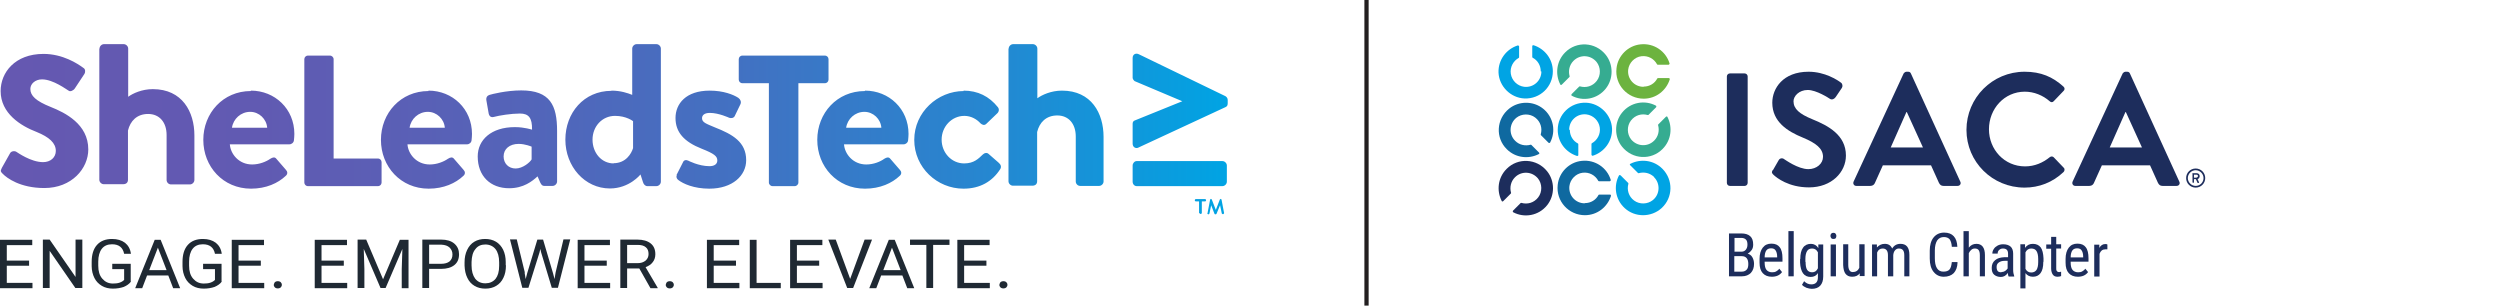 <?xml version="1.0" encoding="UTF-8"?> <svg xmlns="http://www.w3.org/2000/svg" xmlns:xlink="http://www.w3.org/1999/xlink" id="Layer_1" width="1178" height="144" viewBox="0 0 117.8 14.4"><defs><style>.cls-1{fill:url(#SheLeadsTech_HORZ_Gradient);}.cls-1,.cls-2,.cls-3,.cls-4,.cls-5,.cls-6,.cls-7,.cls-8{stroke-width:0px;}.cls-2{fill:#6cb33f;}.cls-3{fill:#36ac91;}.cls-4{fill:#1d2d5c;}.cls-5{fill:#231f20;}.cls-6{fill:#1f2933;}.cls-7{fill:#0f69a0;}.cls-8{fill:#00a4e4;}</style><linearGradient id="SheLeadsTech_HORZ_Gradient" x1=".03" y1="6.09" x2="57.84" y2="6.09" gradientUnits="userSpaceOnUse"><stop offset="0" stop-color="#6558b1"></stop><stop offset=".21" stop-color="#615ab2"></stop><stop offset=".41" stop-color="#5563b8"></stop><stop offset=".6" stop-color="#4271c2"></stop><stop offset=".79" stop-color="#2885cf"></stop><stop offset=".97" stop-color="#069fe0"></stop><stop offset="1" stop-color="#00a4e4"></stop></linearGradient></defs><path class="cls-1" d="m.07,7.94l.41-.73c.07-.11.24-.1.3-.05.04.02.67.48,1.25.48.35,0,.6-.22.6-.53,0-.37-.31-.65-.9-.89C.97,5.93.03,5.34.03,4.29.03,3.42.7,2.54,2.05,2.54c.91,0,1.61.46,1.88.66.11.06.09.22.05.28l-.45.68c-.06.1-.22.18-.3.11-.08-.04-.72-.53-1.25-.53-.32,0-.55.21-.55.45,0,.32.26.57.96.85.68.27,1.77.81,1.77,2,0,.9-.78,1.82-2.07,1.82-1.14,0-1.77-.47-1.97-.68-.09-.09-.11-.12-.04-.25ZM4.69,2.29c0-.11.1-.21.21-.21h.93c.11,0,.21.1.21.21v2.27c.22-.16.65-.36,1.16-.36,1.39,0,1.96,1.07,1.96,2.18v2.1c0,.11-.1.21-.21.21h-.89c-.12,0-.21-.1-.21-.21v-2.12c0-.6-.34-.99-.87-.99s-.84.33-.95.78v2.32c0,.12-.07.21-.23.21h-.91c-.11,0-.21-.1-.21-.21V2.29Zm7.13,1.98c1.13,0,2.05.86,2.05,2.04,0,.08-.01.22-.02.3-.01.11-.11.19-.21.19h-2.81c.03.45.42.95,1.05.95.34,0,.66-.13.86-.27.11-.07.21-.09.28,0l.45.52c.08.08.1.2-.01.29-.36.34-.92.6-1.63.6-1.32,0-2.25-1.04-2.25-2.3s.93-2.3,2.24-2.3Zm.77,1.75c-.03-.41-.38-.75-.8-.75-.44,0-.8.33-.86.75h1.66Zm1.75-3.23c0-.09.07-.17.17-.17h1.04c.09,0,.17.08.17.17v4.68h2.09c.1,0,.17.08.17.17v.96c0,.09-.07.17-.17.17h-3.3c-.1,0-.17-.08-.17-.17V2.8Zm5.85,1.48c1.13,0,2.05.86,2.05,2.04,0,.08-.01.22-.02.3-.01.11-.11.19-.21.19h-2.81c.03.45.42.95,1.05.95.34,0,.66-.13.86-.27.11-.07.21-.09.28,0l.45.52c.08.08.1.2-.01.29-.36.34-.92.6-1.63.6-1.32,0-2.25-1.04-2.25-2.3s.93-2.3,2.24-2.3Zm.77,1.75c-.03-.41-.38-.75-.8-.75-.44,0-.8.33-.86.75h1.66Zm3.31-.03c.44,0,.8.12.8.12.01-.56-.16-.76-.57-.76s-.98.09-1.23.16c-.15.04-.23-.05-.25-.2l-.1-.57c-.03-.16.05-.24.15-.27.09-.03.79-.21,1.49-.21,1.37,0,1.69.71,1.69,1.91v2.38c0,.11-.1.21-.21.21h-.39c-.08,0-.13-.03-.19-.15l-.13-.3c-.25.23-.66.56-1.34.56-.88,0-1.48-.57-1.48-1.5,0-.78.64-1.38,1.75-1.38Zm.02,1.95c.35,0,.69-.3.76-.43v-.6s-.3-.13-.61-.13c-.43,0-.71.24-.71.59,0,.33.23.57.57.57Zm4.52-3.67c.44,0,.78.12.98.2v-2.18c0-.11.1-.21.21-.21h.93c.11,0,.21.1.21.21v6.27c0,.11-.1.21-.21.21h-.43c-.1,0-.18-.09-.21-.21l-.11-.34s-.52.66-1.44.66c-1.19,0-2.1-1.04-2.1-2.3s.87-2.3,2.17-2.3Zm.1,3.42c.58,0,.84-.45.92-.71v-1.27s-.31-.25-.85-.25c-.61,0-1.06.5-1.06,1.12s.42,1.12,1,1.12Zm2.97.55l.3-.59c.04-.11.15-.13.25-.08,0,0,.49.26,1,.26.22,0,.37-.09.37-.27,0-.2-.15-.32-.73-.55-.84-.33-1.24-.78-1.24-1.45s.49-1.29,1.61-1.29c.65,0,1.12.19,1.35.34.1.07.15.19.1.3l-.27.56c-.05.1-.18.11-.26.08,0,0-.49-.23-.91-.23-.26,0-.37.11-.37.25,0,.2.2.26.6.43.84.33,1.48.69,1.48,1.55,0,.72-.64,1.34-1.74,1.34-.72,0-1.23-.23-1.46-.41-.07-.05-.11-.14-.07-.23Zm4.35-4.32h-1.25c-.1,0-.17-.08-.17-.17v-.96c0-.09.07-.17.17-.17h3.89c.1,0,.17.08.17.17v.96c0,.09-.07.17-.17.17h-1.25v4.68c0,.09-.08.17-.17.17h-1.05c-.09,0-.17-.08-.17-.17V3.92Zm4.53.35c1.13,0,2.05.86,2.05,2.04,0,.08-.01.22-.02.3-.01.11-.11.19-.21.19h-2.81c.03.45.42.95,1.05.95.34,0,.66-.13.85-.27.11-.07.21-.09.28,0l.45.52c.08.08.1.2-.01.29-.36.34-.92.6-1.63.6-1.32,0-2.25-1.04-2.25-2.3s.93-2.3,2.24-2.3Zm.77,1.75c-.03-.41-.38-.75-.8-.75-.44,0-.8.33-.86.75h1.66Zm3.87-1.75c.68,0,1.21.27,1.62.78.08.1.05.23-.05.31l-.5.48c-.1.09-.2.03-.27-.03-.18-.2-.45-.35-.76-.35-.59,0-1.07.5-1.07,1.12s.47,1.12,1.06,1.12c.47,0,.68-.23.88-.42.08-.08.19-.1.27-.03l.47.41c.11.09.15.2.08.31-.37.58-.95.92-1.73.92-1.24,0-2.32-.99-2.32-2.3s1.11-2.3,2.33-2.3Zm2.13-1.98c0-.11.1-.21.21-.21h.93c.11,0,.21.1.21.21v2.34c.22-.16.65-.36,1.16-.36,1.39,0,1.96,1.07,1.96,2.18v2.1c0,.11-.1.21-.21.21h-.89c-.12,0-.21-.1-.21-.21v-2.12c0-.6-.34-.99-.87-.99s-.84.33-.95.78v2.32c0,.12-.07.21-.23.21h-.91c-.11,0-.21-.1-.21-.21V2.29Zm5.84,4.48v-.94c0-.08.04-.13.09-.15l2.25-.91-2.25-.95s-.09-.08-.09-.15v-.94c0-.17.15-.25.3-.17l4.07,1.97c.05.03.11.09.11.18v.16c0,.12-.05.15-.11.18l-4.07,1.89c-.14.09-.3,0-.3-.17Zm0,1.79v-.76c0-.11.09-.21.19-.21h4.04c.11,0,.21.1.21.21v.76c0,.11-.1.21-.21.21h-4.04c-.11,0-.19-.1-.19-.21Zm3.13,1.48v-.55h-.16s-.04-.02-.04-.04v-.03s.02-.04.04-.04h.45s.04.02.04.04v.03s-.02.04-.04.04h-.16v.55s-.02.04-.04.04h-.03s-.04-.02-.04-.04Zm.4,0l.12-.63s.02-.04.04-.04h0s.03.01.04.03l.19.49.19-.49s.03-.03.04-.03h0s.04.02.04.04l.12.63s-.02.05-.04.05h-.03s-.04-.02-.04-.04l-.08-.38-.17.41s-.02.02-.04.02h-.01s-.03,0-.04-.02l-.16-.41-.08.39s-.03.04-.04.04h-.02s-.05-.03-.04-.05Z"></path><path class="cls-6" d="m1.36,12.52H.32v.81h1.21v.25H0v-2.28h1.52v.25H.32v.73h1.05v.25Z"></path><path class="cls-6" d="m3.87,13.57h-.32l-1.21-1.75v1.75h-.32v-2.28h.32l1.22,1.76v-1.76h.32v2.28Z"></path><path class="cls-6" d="m6.17,13.27c-.08.11-.2.19-.34.25-.15.05-.32.08-.51.08s-.37-.04-.52-.13c-.15-.09-.27-.21-.35-.37s-.13-.35-.13-.56v-.2c0-.34.08-.61.25-.8s.41-.28.71-.28c.25,0,.45.06.61.18.15.12.25.29.28.52h-.32c-.06-.3-.25-.45-.57-.45-.21,0-.37.07-.48.21-.11.14-.17.35-.17.61v.19c0,.26.06.46.19.61s.29.23.5.23c.12,0,.22-.01.31-.04s.16-.07.22-.13v-.51h-.56v-.25h.87v.83Z"></path><path class="cls-6" d="m7.94,12.98h-1.01l-.23.6h-.33l.92-2.28h.28l.92,2.28h-.33l-.23-.6Zm-.91-.25h.82l-.41-1.06-.41,1.06Z"></path><path class="cls-6" d="m10.45,13.27c-.08.11-.2.19-.34.25-.15.05-.32.08-.51.08s-.37-.04-.52-.13c-.15-.09-.27-.21-.35-.37s-.13-.35-.13-.56v-.2c0-.34.08-.61.25-.8s.41-.28.71-.28c.25,0,.45.06.61.18.15.12.25.29.28.52h-.32c-.06-.3-.25-.45-.57-.45-.21,0-.37.07-.48.21-.11.14-.17.35-.17.61v.19c0,.26.06.46.19.61s.29.23.5.23c.12,0,.22-.01.31-.04s.16-.07.22-.13v-.51h-.56v-.25h.87v.83Z"></path><path class="cls-6" d="m12.29,12.52h-1.05v.81h1.21v.25h-1.53v-2.28h1.52v.25h-1.2v.73h1.05v.25Z"></path><path class="cls-6" d="m12.9,13.42s.02-.09.05-.12c.03-.03.08-.05.14-.05s.11.02.14.05c.03.03.05.07.05.12s-.02.09-.05.12c-.03.03-.08.05-.14.05s-.11-.02-.14-.05c-.03-.03-.05-.07-.05-.12Z"></path><path class="cls-6" d="m16.2,12.52h-1.05v.81h1.21v.25h-1.53v-2.28h1.52v.25h-1.2v.73h1.05v.25Z"></path><path class="cls-6" d="m17.26,11.3l.79,1.86.79-1.86h.41v2.28h-.32v-.89l.03-.96-.79,1.84h-.24l-.79-1.84.03.95v.89h-.32v-2.28h.41Z"></path><path class="cls-6" d="m20.22,12.68v.89h-.32v-2.28h.89c.26,0,.47.06.62.19.15.13.22.3.22.5,0,.22-.07.39-.22.51-.15.12-.36.18-.63.18h-.57Zm0-.25h.57c.17,0,.3-.04.39-.11.09-.08.14-.18.14-.33,0-.14-.05-.24-.14-.33-.09-.08-.21-.12-.37-.13h-.59v.89Z"></path><path class="cls-6" d="m23.84,12.51c0,.22-.04.42-.12.58-.08.17-.19.29-.34.38s-.32.13-.51.13-.36-.04-.51-.13c-.15-.09-.26-.21-.34-.38-.08-.16-.12-.35-.13-.57v-.16c0-.22.04-.41.12-.58.08-.17.19-.3.34-.39.15-.09.32-.13.51-.13s.36.04.51.13c.15.09.26.22.34.38.08.17.12.36.12.58v.14Zm-.32-.15c0-.27-.06-.48-.17-.62-.11-.14-.28-.22-.48-.22s-.36.07-.47.22c-.12.14-.17.34-.18.6v.17c0,.26.06.47.17.62.12.15.28.22.48.22s.36-.07.48-.21c.11-.14.17-.34.17-.61v-.17Z"></path><path class="cls-6" d="m24.72,12.85l.05.3.07-.27.48-1.59h.27l.47,1.59.07.27.05-.31.37-1.56h.32l-.58,2.28h-.29l-.5-1.66-.04-.17-.04.17-.52,1.66h-.29l-.58-2.28h.32l.38,1.56Z"></path><path class="cls-6" d="m28.59,12.52h-1.05v.81h1.21v.25h-1.53v-2.28h1.52v.25h-1.2v.73h1.05v.25Z"></path><path class="cls-6" d="m30.12,12.65h-.57v.92h-.32v-2.28h.8c.27,0,.48.06.63.18.15.12.22.29.22.51,0,.14-.04.27-.12.37-.08.11-.19.18-.34.24l.57.97v.02h-.34l-.52-.92Zm-.57-.25h.49c.16,0,.28-.04.38-.12.09-.08.14-.18.14-.31,0-.14-.04-.25-.13-.32-.09-.08-.22-.11-.39-.11h-.49v.86Z"></path><path class="cls-6" d="m31.37,13.42s.02-.09.05-.12c.03-.03.08-.05.14-.05s.11.02.14.05c.03.03.05.07.05.12s-.02.09-.05.12c-.03.03-.08.05-.14.05s-.11-.02-.14-.05c-.03-.03-.05-.07-.05-.12Z"></path><path class="cls-6" d="m34.68,12.52h-1.05v.81h1.21v.25h-1.53v-2.28h1.52v.25h-1.2v.73h1.05v.25Z"></path><path class="cls-6" d="m35.65,13.33h1.14v.25h-1.46v-2.28h.32v2.03Z"></path><path class="cls-6" d="m38.6,12.52h-1.05v.81h1.21v.25h-1.53v-2.28h1.52v.25h-1.2v.73h1.05v.25Z"></path><path class="cls-6" d="m40.05,13.17l.69-1.88h.35l-.89,2.28h-.28l-.89-2.28h.35l.69,1.88Z"></path><path class="cls-6" d="m42.53,12.98h-1.01l-.23.6h-.33l.92-2.28h.28l.92,2.28h-.33l-.23-.6Zm-.91-.25h.82l-.41-1.06-.41,1.06Z"></path><path class="cls-6" d="m44.75,11.54h-.78v2.03h-.32v-2.03h-.77v-.25h1.86v.25Z"></path><path class="cls-6" d="m46.48,12.52h-1.05v.81h1.21v.25h-1.53v-2.28h1.52v.25h-1.2v.73h1.05v.25Z"></path><path class="cls-6" d="m47.09,13.42s.02-.09.05-.12c.03-.03.08-.05.14-.05s.11.02.14.05c.03.03.05.07.05.12s-.02.09-.05.12c-.03.03-.08.05-.14.05s-.11-.02-.14-.05c-.03-.03-.05-.07-.05-.12Z"></path><rect class="cls-5" x="64.29" y="0" width=".2" height="14.4"></rect><a><path id="fullLogo" class="cls-7" d="m71.39,6.63c-.3-.3-.28-.8.06-1.08.25-.2.63-.21.89-.01s.34.51.26.79c0,.02,0,.03.01.04l.36.36s.06.02.07-.01c.28-.52.17-1.2-.33-1.6-.46-.37-1.14-.37-1.6,0-.61.49-.65,1.38-.11,1.91.41.41,1.02.48,1.51.23.03-.01.03-.05.01-.07l-.36-.36s-.03-.02-.04-.01c-.25.07-.53.01-.72-.18Z"></path></a><a><path id="fullLogo-2" class="cls-4" d="m71.39,8.35c.3-.3.8-.28,1.08.06.2.25.21.63.01.89s-.51.34-.79.26c-.02,0-.03,0-.04.01l-.36.36s-.02.06.01.07c.52.28,1.2.17,1.6-.33.37-.46.37-1.14,0-1.6-.49-.61-1.38-.65-1.91-.11-.41.41-.48,1.02-.23,1.51.01.03.05.03.07.01l.36-.36s.02-.03.01-.04c-.07-.25-.01-.53.18-.72Z"></path></a><a><path id="fullLogo-3" class="cls-7" d="m74.67,9.58c-.43,0-.77-.37-.72-.81.04-.32.3-.59.62-.63s.6.12.74.38c0,.01.02.02.04.02h.51s.05-.03.04-.06c-.17-.57-.73-.97-1.37-.9-.59.06-1.07.54-1.13,1.13-.09.77.52,1.43,1.28,1.43.58,0,1.06-.38,1.23-.91,0-.03-.01-.06-.04-.06h-.51s-.03,0-.04.02c-.12.23-.36.38-.64.38Z"></path></a><a><path id="fullLogo-4" class="cls-8" d="m73.94,6.11c0-.43.37-.77.81-.72.32.04.58.29.63.61s-.12.61-.37.75c-.01,0-.02.02-.02.04v.51s.03.05.06.04c.54-.17.93-.68.91-1.28-.03-.65-.57-1.19-1.22-1.22-.74-.03-1.34.55-1.34,1.28,0,.58.38,1.06.91,1.23.03,0,.06-.01.06-.04v-.51s0-.03-.02-.04c-.23-.12-.38-.36-.38-.64Z"></path></a><a><path id="fullLogo-5" class="cls-8" d="m72.63,3.37c0,.43-.37.77-.81.72-.32-.04-.58-.29-.63-.61s.12-.61.37-.75c.01,0,.02-.02.02-.04v-.51s-.03-.05-.06-.04c-.54.17-.93.68-.91,1.28.03.65.57,1.19,1.22,1.22.74.03,1.34-.55,1.34-1.28,0-.58-.38-1.06-.91-1.23-.03,0-.06.01-.06.04v.51s0,.03.02.04c.23.12.38.36.38.64Z"></path></a><a><path id="fullLogo-6" class="cls-8" d="m77.94,8.35c.3.3.28.81-.06,1.08-.25.2-.62.21-.88.02s-.35-.51-.27-.79c0-.02,0-.03-.01-.04l-.36-.36s-.06-.02-.07,0c-.27.5-.18,1.14.27,1.55.48.44,1.24.44,1.73,0,.55-.5.56-1.34.04-1.86-.41-.41-1.02-.48-1.51-.23-.03.01-.03.05,0,.07l.36.36s.03.02.04.01c.25-.07.53-.01.72.18Z"></path></a><a><path id="fullLogo-7" class="cls-3" d="m77.94,6.63c-.3.3-.8.28-1.08-.06-.2-.25-.21-.63-.01-.89s.51-.34.79-.26c.02,0,.03,0,.04-.01l.36-.36s.02-.06-.01-.07c-.52-.28-1.2-.17-1.6.33-.37.46-.37,1.14,0,1.6.49.61,1.38.65,1.91.11.41-.41.48-1.02.23-1.51-.01-.03-.05-.03-.07-.01l-.36.36s-.02.03-.01.04c.07.25.01.53-.18.72Z"></path></a><a><path id="fullLogo-8" class="cls-2" d="m77.44,4.09c-.43,0-.77-.37-.72-.81.04-.32.3-.59.62-.63s.6.12.74.38c0,.01.02.02.04.02h.51s.05-.03.04-.06c-.17-.57-.73-.97-1.37-.9-.59.06-1.07.54-1.13,1.13-.09.77.52,1.43,1.28,1.43.58,0,1.06-.38,1.23-.91,0-.03-.01-.06-.04-.06h-.51s-.03,0-.04.02c-.12.23-.36.38-.64.38Z"></path></a><a><path id="fullLogo-9" class="cls-3" d="m74.15,2.86c.3-.3.8-.28,1.08.06.2.25.21.63.01.89s-.51.34-.79.26c-.02,0-.03,0-.04.01l-.36.36s-.02.06.01.07c.52.28,1.2.17,1.6-.33.37-.46.37-1.14,0-1.6-.49-.61-1.38-.65-1.91-.11-.41.41-.48,1.02-.23,1.51.01.03.05.03.07.01l.36-.36s.02-.03.01-.04c-.07-.25-.01-.53.18-.72Z"></path></a><path id="fullLogo-10" class="cls-4" d="m81.37,3.6c0-.08.07-.14.14-.14h.7c.08,0,.14.07.14.14v5.02c0,.08-.07.14-.14.14h-.7c-.08,0-.14-.07-.14-.14V3.6Z"></path><path id="fullLogo-11" class="cls-4" d="m83.54,8.02l.27-.47c.06-.11.19-.11.26-.05.04.02.65.47,1.14.47.39,0,.69-.26.69-.58,0-.39-.33-.65-.96-.91-.71-.29-1.43-.74-1.43-1.64,0-.67.5-1.46,1.71-1.46.77,0,1.36.39,1.52.51.08.05.1.17.05.25l-.29.43c-.06.09-.17.15-.27.09-.06-.04-.64-.42-1.05-.42s-.67.29-.67.53c0,.36.28.6.89.85.74.3,1.58.74,1.58,1.71,0,.78-.67,1.5-1.74,1.5-.96,0-1.52-.45-1.67-.59-.07-.07-.11-.11-.04-.23Z"></path><path id="fullLogo-12" class="cls-4" d="m87.34,8.56l2.36-5.1s.06-.08.13-.08h.08c.08,0,.11.04.13.08l2.33,5.1c.05.1-.02.2-.13.2h-.66c-.11,0-.17-.05-.22-.15l-.37-.82h-2.27l-.37.82c-.03.08-.1.15-.22.15h-.66c-.11,0-.17-.1-.13-.2Zm3.27-1.61l-.76-1.67h-.02l-.74,1.67h1.52Z"></path><path id="fullLogo-13" class="cls-4" d="m95.4,3.38c.77,0,1.32.24,1.83.7.07.06.07.15,0,.21l-.46.48c-.05.06-.13.06-.19,0-.32-.28-.74-.45-1.17-.45-.97,0-1.69.81-1.69,1.77s.73,1.75,1.7,1.75c.45,0,.84-.17,1.16-.43.06-.05.14-.05.19,0l.47.49c.06.05.05.15,0,.2-.52.5-1.17.74-1.84.74-1.52,0-2.74-1.21-2.74-2.72s1.22-2.74,2.74-2.74Z"></path><path id="fullLogo-14" class="cls-4" d="m97.66,8.56l2.36-5.1s.06-.08.13-.08h.08c.08,0,.11.04.13.08l2.33,5.1c.05.1-.02.2-.13.2h-.66c-.11,0-.17-.05-.22-.15l-.37-.82h-2.27l-.37.82c-.03.08-.1.15-.22.15h-.66c-.11,0-.17-.1-.13-.2Zm3.27-1.61l-.76-1.67h-.02l-.74,1.67h1.52Z"></path><path id="fullLogo-15" class="cls-4" d="m103.46,7.94c.25,0,.45.2.45.45s-.2.45-.45.45-.45-.2-.45-.45.2-.45.45-.45Zm0,.82c.21,0,.37-.17.37-.37s-.17-.37-.37-.37-.37.17-.37.37.17.37.37.37Zm-.16-.58s0-.02.02-.02h.18c.08,0,.15.05.15.14s-.07.13-.1.14c.02.05.05.1.07.15,0,.01,0,.03-.02.03h-.04s-.02,0-.02-.02l-.07-.16h-.09v.15s0,.02-.02.02h-.03s-.02-.01-.02-.02v-.41Zm.2.19s.07-.03.07-.07c0-.04-.03-.07-.07-.07h-.12v.14h.12Z"></path><path class="cls-4" d="m81.47,13.02v-2.02h.58c.18,0,.32.04.42.13s.14.22.14.4c0,.09-.02.18-.07.25-.05.07-.11.13-.19.17.09.03.17.08.22.17.05.09.08.19.08.31,0,.18-.05.32-.15.43-.1.1-.24.16-.42.16h-.59Zm.25-1.16h.33c.09,0,.16-.03.21-.09s.08-.14.08-.24c0-.11-.02-.19-.07-.24-.05-.05-.12-.08-.22-.08h-.32v.64Zm0,.21v.73h.35c.1,0,.17-.03.23-.09.06-.06.08-.15.08-.27,0-.24-.1-.37-.31-.37h-.35Z"></path><path class="cls-4" d="m83.49,13.04c-.19,0-.33-.06-.43-.17-.1-.11-.15-.27-.15-.49v-.18c0-.22.05-.4.15-.53s.23-.19.41-.19.31.06.39.17c.09.11.13.29.13.52v.16h-.84v.04c0,.16.03.28.09.35s.15.11.26.11c.07,0,.14-.01.19-.04s.11-.07.15-.13l.13.16c-.11.15-.27.22-.49.22Zm-.03-1.34c-.1,0-.18.03-.23.1-.05.07-.08.18-.08.33h.59v-.03c0-.14-.03-.24-.08-.31-.04-.06-.11-.09-.21-.09Z"></path><path class="cls-4" d="m84.52,13.02h-.25v-2.13h.25v2.13Z"></path><path class="cls-4" d="m84.83,12.2c0-.23.04-.41.13-.53.08-.12.21-.18.37-.18.15,0,.27.07.35.2v-.17h.23v1.51c0,.19-.05.33-.14.43s-.23.15-.4.15c-.07,0-.16-.02-.25-.05-.09-.04-.16-.08-.21-.14l.1-.17c.1.1.21.15.34.15.2,0,.31-.11.31-.33v-.2c-.08.12-.19.18-.34.18-.16,0-.28-.06-.36-.17s-.13-.29-.14-.5v-.17Zm.25.14c0,.17.02.29.07.37.05.08.13.12.24.12.12,0,.21-.06.27-.19v-.75c-.06-.12-.15-.18-.27-.18s-.19.04-.24.12-.08.2-.08.36v.15Z"></path><path class="cls-4" d="m86.53,11.12s-.01.08-.03.1c-.02.03-.06.04-.11.04s-.08-.01-.1-.04c-.02-.03-.04-.06-.04-.1s.01-.08.04-.11c.02-.03.06-.04.1-.04s.08.01.1.04.04.06.04.1Zm-.02,1.9h-.25v-1.5h.25v1.5Z"></path><path class="cls-4" d="m87.63,12.88c-.08.11-.2.16-.36.16-.14,0-.24-.05-.31-.14s-.1-.23-.11-.41v-.98h.24v.96c0,.23.07.35.21.35.15,0,.25-.07.31-.2v-1.11h.25v1.5h-.23v-.13Z"></path><path class="cls-4" d="m88.44,11.52v.14c.1-.11.22-.17.37-.17.17,0,.28.07.35.22.09-.15.22-.22.39-.22.28,0,.42.17.42.52v1.01h-.24v-.99c0-.11-.02-.19-.06-.24-.04-.05-.1-.08-.2-.08-.07,0-.13.03-.18.09-.05.06-.07.13-.08.22v1h-.25v-1c0-.21-.09-.31-.25-.31-.12,0-.21.06-.26.19v1.12h-.24v-1.5h.23Z"></path><path class="cls-4" d="m92.24,12.37c-.01.22-.07.38-.18.5-.11.11-.27.17-.47.17s-.36-.08-.48-.23c-.12-.15-.18-.36-.18-.63v-.37c0-.26.06-.47.18-.62s.29-.23.5-.23c.2,0,.35.06.45.17.11.12.16.28.17.5h-.26c-.01-.16-.05-.28-.1-.35-.06-.07-.15-.11-.27-.11-.14,0-.24.05-.32.16-.07.11-.11.27-.11.47v.37c0,.2.03.36.1.47.07.11.17.16.3.16s.23-.03.29-.1c.06-.07.09-.18.11-.35h.26Z"></path><path class="cls-4" d="m92.77,11.67c.09-.12.21-.18.36-.18.26,0,.4.18.4.53v1h-.24v-.99c0-.12-.02-.2-.06-.25-.04-.05-.1-.07-.18-.07-.06,0-.12.02-.16.06-.05.04-.09.09-.12.16v1.09h-.25v-2.13h.25v.78Z"></path><path class="cls-4" d="m94.64,13.02s-.03-.09-.03-.16c-.09.13-.2.19-.33.19s-.24-.04-.32-.11-.11-.18-.11-.32c0-.15.05-.27.16-.36.1-.09.25-.13.43-.14h.18v-.16c0-.09-.02-.15-.06-.19s-.1-.06-.18-.06c-.07,0-.13.02-.18.07-.05.04-.07.1-.07.17h-.25c0-.08.02-.15.07-.22.04-.07.11-.12.18-.16.08-.04.16-.06.26-.06.15,0,.27.04.35.11s.12.19.12.33v.76c0,.12.02.22.05.3v.02h-.25Zm-.33-.2c.06,0,.12-.02.17-.05s.09-.08.12-.12v-.36h-.14c-.12,0-.21.03-.28.08s-.1.12-.1.21.02.15.05.19.09.06.17.06Z"></path><path class="cls-4" d="m96.28,12.34c0,.24-.04.41-.13.53-.09.12-.21.17-.36.17s-.27-.06-.35-.17v.72h-.24v-2.08h.22v.17c.09-.13.21-.19.37-.19.16,0,.29.06.37.17s.12.29.13.51v.16Zm-.24-.14c0-.17-.03-.29-.08-.37-.05-.08-.13-.12-.25-.12s-.21.06-.27.18v.78c.06.11.15.17.27.17.11,0,.19-.04.25-.12.05-.08.08-.2.08-.37v-.15Z"></path><path class="cls-4" d="m96.89,11.15v.36h.23v.2h-.23v.93c0,.06,0,.1.03.13.02.03.05.05.1.05.03,0,.06,0,.1-.02v.21c-.06.02-.11.03-.17.03-.1,0-.17-.03-.22-.1s-.08-.17-.08-.29v-.93h-.23v-.2h.23v-.36h.24Z"></path><path class="cls-4" d="m97.91,13.04c-.19,0-.33-.06-.43-.17-.1-.11-.15-.27-.15-.49v-.18c0-.22.05-.4.15-.53s.23-.19.41-.19.31.06.39.17c.09.11.13.29.13.52v.16h-.84v.04c0,.16.03.28.09.35s.15.11.26.11c.07,0,.14-.01.19-.04s.11-.07.15-.13l.13.16c-.11.15-.27.22-.49.22Zm-.03-1.34c-.1,0-.18.03-.23.1-.05.07-.08.18-.08.33h.59v-.03c0-.14-.03-.24-.08-.31-.04-.06-.11-.09-.21-.09Z"></path><path class="cls-4" d="m99.3,11.75s-.07,0-.11,0c-.12,0-.21.07-.26.21v1.07h-.25v-1.5h.24v.15c.07-.12.16-.18.28-.18.04,0,.07,0,.1.02v.24Z"></path></svg> 